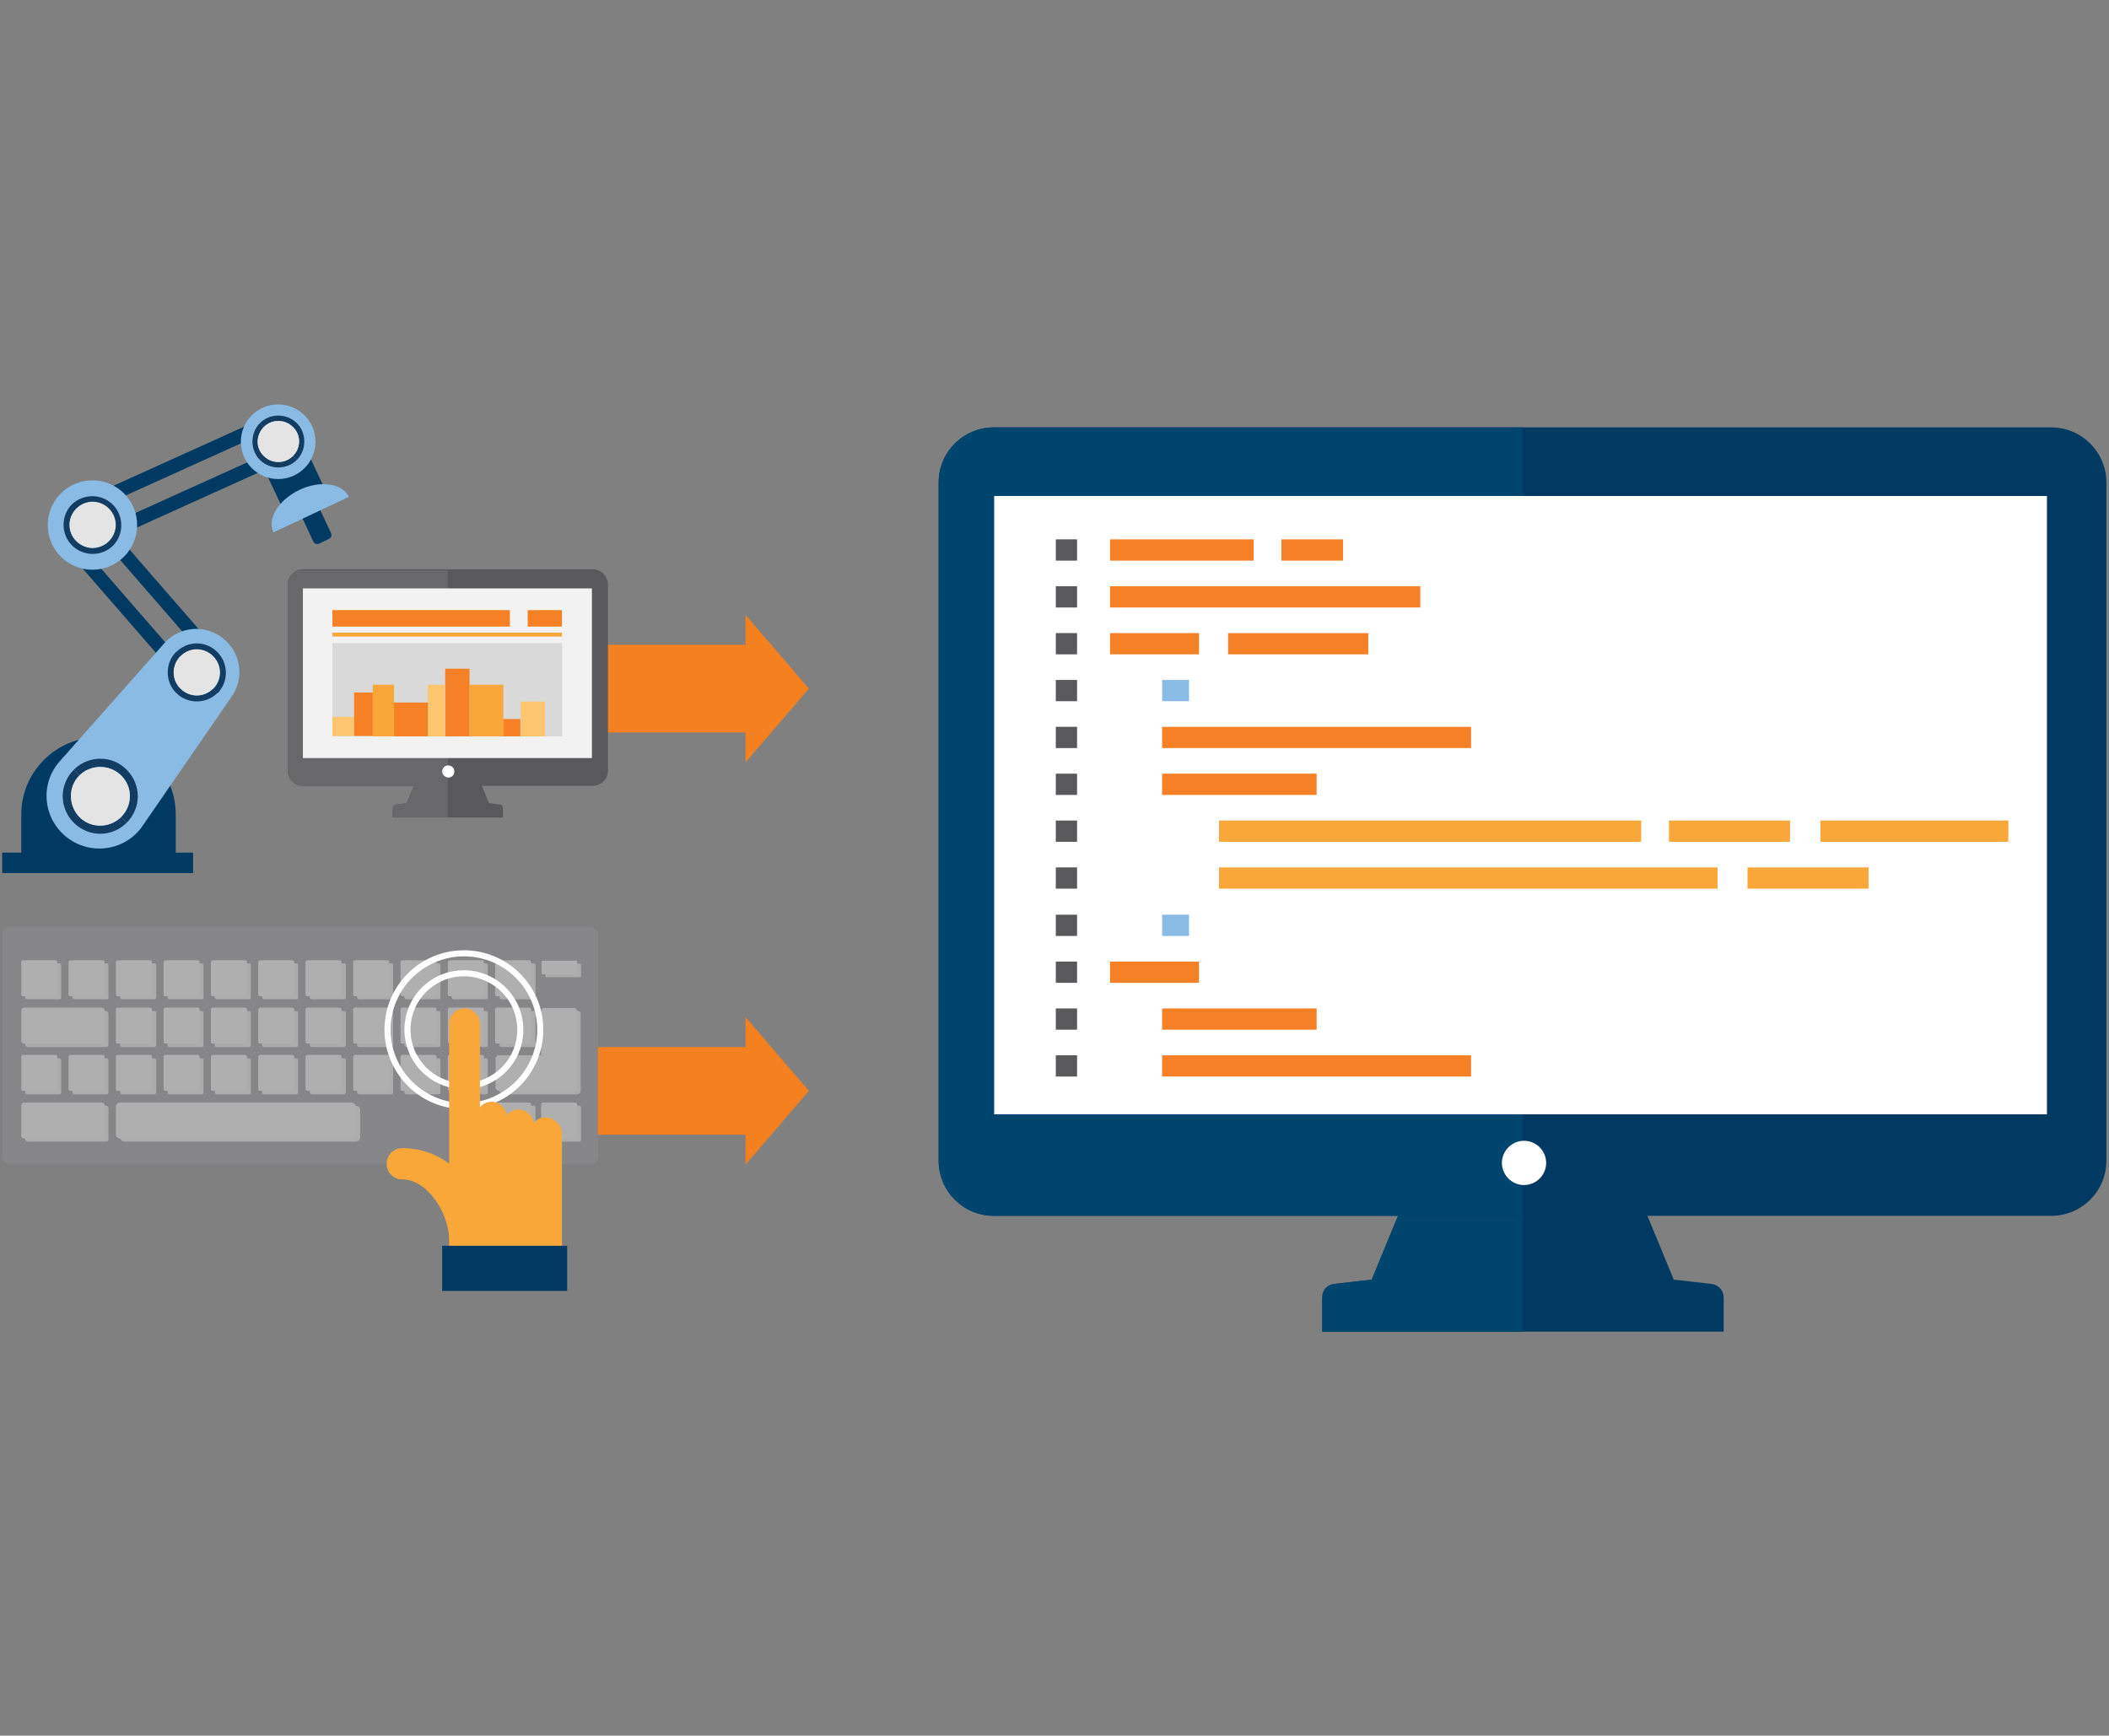 <?xml version="1.0" encoding="utf-8"?>
<!-- Generator: Adobe Illustrator 26.3.1, SVG Export Plug-In . SVG Version: 6.00 Build 0)  -->
<svg version="1.1" id="Layer_1" xmlns="http://www.w3.org/2000/svg" xmlns:xlink="http://www.w3.org/1999/xlink" x="0px" y="0px" viewBox="0 0 486 400" style="enable-background:new 0 0 486 400;" xml:space="preserve">
  <rect x="0" y="0" width="486" height="400" fill="#808080" stroke="none"/>
  <style type="text/css">
	.st0{fill-rule:evenodd;clip-rule:evenodd;fill:#003A63;}
	.st1{fill:#00456E;}
	.st2{fill:#003A63;}
	.st3{fill:#FFFFFF;}
	.st4{fill:#59595B;}
	.st5{fill:#F58025;}
	.st6{fill:#8ABBE5;}
	.st7{fill:#FAA739;}
	.st8{fill:#F48020;}
	.st9{fill-rule:evenodd;clip-rule:evenodd;fill:#59595B;}
	.st10{fill:#68686A;}
	.st11{fill:#F2F2F2;}
	.st12{fill:#D9D9D9;}
	.st13{fill:#FEC66E;}
	.st14{fill:#868688;}
	.st15{fill:#ACACAD;}
	.st16{fill:#AFAFB0;}
	.st17{fill:#133C63;}
	.st18{fill:#E4E4E5;}
</style>
  <g>
    <g>
      <g>
        <g>
          <path class="st0" d="M324.1,275.5l-8,19.4l-8.7,1c-1.6,0.2-2.7,1.5-2.7,3.1v7.9h92.5v-7.9c0-1.6-1.2-2.9-2.8-3.1l-8.7-1l-8-19.4
					H324.1z" />
        </g>
        <g>
          <path class="st1" d="M324.1,275.5l-8,19.4l-8.7,1c-1.6,0.2-2.7,1.5-2.7,3.1v7.9h46.2v-31.3H324.1z" />
        </g>
        <g>
          <path class="st2" d="M229,280.2c-7,0-12.7-5.7-12.7-12.7V111.2c0-7,5.7-12.7,12.7-12.7h243.7c7,0,12.7,5.7,12.7,12.7v156.3
					c0,7-5.7,12.7-12.7,12.7H229z" />
        </g>
        <g>
          <path class="st1" d="M229,98.5c-7,0-12.7,5.7-12.7,12.7v156.3c0,7,5.7,12.7,12.7,12.7h121.9V98.5H229z" />
        </g>
        <g>
          <path class="st3" d="M346.1,268c0-2.8,2.3-5.1,5.1-5.1c2.8,0,5.1,2.3,5.1,5.1c0,2.8-2.3,5.1-5.1,5.1
					C348.4,273.1,346.1,270.8,346.1,268" />
        </g>
      </g>
      <g>
        <rect x="229.1" y="114.3" class="st3" width="242.6" height="142.5" />
      </g>
      <g>
        <rect x="243.3" y="124.3" class="st4" width="4.9" height="4.9" />
        <rect x="243.3" y="135.1" class="st4" width="4.9" height="4.9" />
        <rect x="243.3" y="145.9" class="st4" width="4.9" height="4.9" />
        <rect x="243.3" y="156.7" class="st4" width="4.9" height="4.9" />
        <rect x="243.3" y="167.5" class="st4" width="4.9" height="4.9" />
        <rect x="243.3" y="178.3" class="st4" width="4.9" height="4.9" />
        <rect x="243.3" y="189.1" class="st4" width="4.9" height="4.9" />
        <rect x="243.3" y="199.9" class="st4" width="4.9" height="4.9" />
        <rect x="243.3" y="210.8" class="st4" width="4.9" height="4.9" />
        <rect x="243.3" y="221.6" class="st4" width="4.9" height="4.9" />
        <rect x="243.3" y="232.4" class="st4" width="4.9" height="4.9" />
        <rect x="243.3" y="243.2" class="st4" width="4.9" height="4.9" />
        <rect x="255.8" y="124.3" class="st5" width="33.1" height="4.9" />
        <rect x="295.3" y="124.3" class="st5" width="14.2" height="4.9" />
        <rect x="255.8" y="135.1" class="st5" width="71.5" height="4.9" />
        <rect x="255.8" y="145.9" class="st5" width="20.5" height="4.9" />
        <rect x="255.8" y="221.6" class="st5" width="20.5" height="4.9" />
        <rect x="283" y="145.9" class="st5" width="32.3" height="4.9" />
        <rect x="267.8" y="156.7" class="st6" width="6.2" height="4.9" />
        <rect x="267.8" y="210.8" class="st6" width="6.2" height="4.9" />
        <rect x="267.8" y="167.5" class="st5" width="71.2" height="4.9" />
        <rect x="267.8" y="178.3" class="st5" width="35.6" height="4.9" />
        <rect x="280.9" y="189.1" class="st7" width="97.3" height="4.9" />
        <rect x="384.6" y="189.1" class="st7" width="27.9" height="4.9" />
        <rect x="419.5" y="189.1" class="st7" width="43.3" height="4.9" />
        <rect x="402.7" y="199.9" class="st7" width="27.9" height="4.9" />
        <rect x="280.9" y="199.9" class="st7" width="114.9" height="4.9" />
        <rect x="267.8" y="232.4" class="st5" width="35.6" height="4.9" />
        <rect x="267.8" y="243.2" class="st5" width="71.2" height="4.9" />
      </g>
    </g>
    <path class="st8" d="M99.6,261.5h72.2v6.9l14.6-17l-14.6-17v6.9H99.6c-4.8,0-8.7,4.5-8.7,10.1C90.9,257,94.8,261.5,99.6,261.5" />
    <path class="st8" d="M99.6,168.8h72.2v6.9l14.6-17l-14.6-17v6.9H99.6c-4.8,0-8.7,4.5-8.7,10.1S94.8,168.8,99.6,168.8" />
    <g>
      <g>
        <path class="st9" d="M95.9,179.8l-2.2,5.3l-2.4,0.3c-0.4,0-0.8,0.4-0.8,0.8v2.2h25.4v-2.2c0-0.4-0.3-0.8-0.8-0.8l-2.4-0.3
				l-2.2-5.3H95.9z" />
      </g>
      <g>
        <path class="st10" d="M95.9,179.8l-2.2,5.3l-2.4,0.3c-0.4,0-0.8,0.4-0.8,0.8v2.2h12.7v-8.6H95.9z" />
      </g>
      <g>
        <path class="st4" d="M69.8,181.1c-1.9,0-3.5-1.6-3.5-3.5v-42.9c0-1.9,1.6-3.5,3.5-3.5h66.8c1.9,0,3.5,1.6,3.5,3.5v42.9
				c0,1.9-1.6,3.5-3.5,3.5H69.8z" />
      </g>
      <g>
        <path class="st10" d="M69.8,131.3c-1.9,0-3.5,1.6-3.5,3.5v42.9c0,1.9,1.6,3.5,3.5,3.5h33.4v-49.8H69.8z" />
      </g>
      <g>
        <path class="st3" d="M101.9,177.8c0-0.8,0.6-1.4,1.4-1.4c0.8,0,1.4,0.6,1.4,1.4c0,0.8-0.6,1.4-1.4,1.4
				C102.5,179.1,101.9,178.5,101.9,177.8" />
      </g>
    </g>
    <g>
      <rect x="69.8" y="135.6" class="st11" width="66.6" height="39.1" />
      <g>
        <rect x="76.6" y="140.6" class="st5" width="40.9" height="3.8" />
        <rect x="76.6" y="145.8" class="st7" width="52.9" height="0.9" />
        <rect x="121.6" y="140.6" class="st5" width="7.9" height="3.8" />
        <rect x="76.6" y="148.2" class="st12" width="52.9" height="21.5" />
        <rect x="120" y="161.7" class="st13" width="5.6" height="8" />
        <rect x="115.9" y="165.7" class="st5" width="4" height="4" />
        <rect x="108.2" y="157.8" class="st7" width="7.8" height="11.9" />
        <rect x="102.6" y="154.1" class="st5" width="5.6" height="15.6" />
        <rect x="98.6" y="157.8" class="st13" width="3.9" height="11.9" />
        <rect x="90.8" y="161.9" class="st5" width="7.8" height="7.8" />
        <rect x="85.9" y="157.8" class="st7" width="4.9" height="11.9" />
        <rect x="81.6" y="159.6" class="st5" width="4.3" height="10" />
        <rect x="76.6" y="165.2" class="st13" width="5" height="4.4" />
      </g>
    </g>
    <g>
      <path class="st14" d="M136.1,268.3H2.3c-1,0-1.8-0.8-1.8-1.8v-51.1c0-1,0.8-1.8,1.8-1.8h133.7c1,0,1.8,0.8,1.8,1.8v51.1
			C137.9,267.5,137.1,268.3,136.1,268.3z" />
      <g>
        <path class="st15" d="M13.7,230.3H6.2c-0.2,0-0.4-0.2-0.4-0.4v-7.5c0-0.2,0.2-0.4,0.4-0.4h7.5c0.2,0,0.4,0.2,0.4,0.4v7.5
				C14.1,230.2,13.9,230.3,13.7,230.3z" />
        <path class="st15" d="M24.6,230.3h-7.5c-0.2,0-0.4-0.2-0.4-0.4v-7.5c0-0.2,0.2-0.4,0.4-0.4h7.5c0.2,0,0.4,0.2,0.4,0.4v7.5
				C25,230.2,24.8,230.3,24.6,230.3z" />
        <path class="st15" d="M35.6,230.3h-7.5c-0.2,0-0.4-0.2-0.4-0.4v-7.5c0-0.2,0.2-0.4,0.4-0.4h7.5c0.2,0,0.4,0.2,0.4,0.4v7.5
				C35.9,230.2,35.8,230.3,35.6,230.3z" />
        <path class="st15" d="M46.5,230.3H39c-0.2,0-0.4-0.2-0.4-0.4v-7.5c0-0.2,0.2-0.4,0.4-0.4h7.5c0.2,0,0.4,0.2,0.4,0.4v7.5
				C46.9,230.2,46.7,230.3,46.5,230.3z" />
        <path class="st15" d="M57.4,230.3h-7.5c-0.2,0-0.4-0.2-0.4-0.4v-7.5c0-0.2,0.2-0.4,0.4-0.4h7.5c0.2,0,0.4,0.2,0.4,0.4v7.5
				C57.8,230.2,57.6,230.3,57.4,230.3z" />
        <path class="st15" d="M68.3,230.3h-7.5c-0.2,0-0.4-0.2-0.4-0.4v-7.5c0-0.2,0.2-0.4,0.4-0.4h7.5c0.2,0,0.4,0.2,0.4,0.4v7.5
				C68.7,230.2,68.5,230.3,68.3,230.3z" />
        <path class="st15" d="M79.3,230.3h-7.5c-0.2,0-0.4-0.2-0.4-0.4v-7.5c0-0.2,0.2-0.4,0.4-0.4h7.5c0.2,0,0.4,0.2,0.4,0.4v7.5
				C79.6,230.2,79.5,230.3,79.3,230.3z" />
        <path class="st15" d="M90.2,230.3h-7.5c-0.2,0-0.4-0.2-0.4-0.4v-7.5c0-0.2,0.2-0.4,0.4-0.4h7.5c0.2,0,0.4,0.2,0.4,0.4v7.5
				C90.6,230.2,90.4,230.3,90.2,230.3z" />
        <path class="st15" d="M101.1,230.3h-7.5c-0.2,0-0.4-0.2-0.4-0.4v-7.5c0-0.2,0.2-0.4,0.4-0.4h7.5c0.2,0,0.4,0.2,0.4,0.4v7.5
				C101.5,230.2,101.3,230.3,101.1,230.3z" />
        <path class="st15" d="M112,230.3h-7.5c-0.2,0-0.4-0.2-0.4-0.4v-7.5c0-0.2,0.2-0.4,0.4-0.4h7.5c0.2,0,0.4,0.2,0.4,0.4v7.5
				C112.4,230.2,112.2,230.3,112,230.3z" />
        <path class="st15" d="M123,230.3h-7.5c-0.2,0-0.4-0.2-0.4-0.4v-7.5c0-0.2,0.2-0.4,0.4-0.4h7.5c0.2,0,0.4,0.2,0.4,0.4v7.5
				C123.3,230.2,123.2,230.3,123,230.3z" />
        <path class="st15" d="M24.4,241.3h-18c-0.3,0-0.6-0.3-0.6-0.6v-7.1c0-0.3,0.3-0.6,0.6-0.6h18c0.3,0,0.6,0.3,0.6,0.6v7.1
				C25,241,24.8,241.3,24.4,241.3z" />
        <path class="st15" d="M35.6,241.3h-7.5c-0.2,0-0.4-0.2-0.4-0.4v-7.5c0-0.2,0.2-0.4,0.4-0.4h7.5c0.2,0,0.4,0.2,0.4,0.4v7.5
				C35.9,241.1,35.8,241.3,35.6,241.3z" />
        <path class="st15" d="M46.5,241.3H39c-0.2,0-0.4-0.2-0.4-0.4v-7.5c0-0.2,0.2-0.4,0.4-0.4h7.5c0.2,0,0.4,0.2,0.4,0.4v7.5
				C46.9,241.1,46.7,241.3,46.5,241.3z" />
        <path class="st15" d="M57.4,241.3h-7.5c-0.2,0-0.4-0.2-0.4-0.4v-7.5c0-0.2,0.2-0.4,0.4-0.4h7.5c0.2,0,0.4,0.2,0.4,0.4v7.5
				C57.8,241.1,57.6,241.3,57.4,241.3z" />
        <path class="st15" d="M68.3,241.3h-7.5c-0.2,0-0.4-0.2-0.4-0.4v-7.5c0-0.2,0.2-0.4,0.4-0.4h7.5c0.2,0,0.4,0.2,0.4,0.4v7.5
				C68.7,241.1,68.5,241.3,68.3,241.3z" />
        <path class="st15" d="M79.3,241.3h-7.5c-0.2,0-0.4-0.2-0.4-0.4v-7.5c0-0.2,0.2-0.4,0.4-0.4h7.5c0.2,0,0.4,0.2,0.4,0.4v7.5
				C79.6,241.1,79.5,241.3,79.3,241.3z" />
        <path class="st15" d="M90.2,241.3h-7.5c-0.2,0-0.4-0.2-0.4-0.4v-7.5c0-0.2,0.2-0.4,0.4-0.4h7.5c0.2,0,0.4,0.2,0.4,0.4v7.5
				C90.6,241.1,90.4,241.3,90.2,241.3z" />
        <path class="st15" d="M101.1,241.3h-7.5c-0.2,0-0.4-0.2-0.4-0.4v-7.5c0-0.2,0.2-0.4,0.4-0.4h7.5c0.2,0,0.4,0.2,0.4,0.4v7.5
				C101.5,241.1,101.3,241.3,101.1,241.3z" />
        <path class="st15" d="M112,241.3h-7.5c-0.2,0-0.4-0.2-0.4-0.4v-7.5c0-0.2,0.2-0.4,0.4-0.4h7.5c0.2,0,0.4,0.2,0.4,0.4v7.5
				C112.4,241.1,112.2,241.3,112,241.3z" />
        <path class="st15" d="M123,241.3h-7.5c-0.2,0-0.4-0.2-0.4-0.4v-7.5c0-0.2,0.2-0.4,0.4-0.4h7.5c0.2,0,0.4,0.2,0.4,0.4v7.5
				C123.3,241.1,123.2,241.3,123,241.3z" />
        <path class="st15" d="M13.7,252.2H6.2c-0.2,0-0.4-0.2-0.4-0.4v-7.5c0-0.2,0.2-0.4,0.4-0.4h7.5c0.2,0,0.4,0.2,0.4,0.4v7.5
				C14.1,252,13.9,252.2,13.7,252.2z" />
        <path class="st15" d="M24.6,252.2h-7.5c-0.2,0-0.4-0.2-0.4-0.4v-7.5c0-0.2,0.2-0.4,0.4-0.4h7.5c0.2,0,0.4,0.2,0.4,0.4v7.5
				C25,252,24.8,252.2,24.6,252.2z" />
        <path class="st15" d="M35.6,252.2h-7.5c-0.2,0-0.4-0.2-0.4-0.4v-7.5c0-0.2,0.2-0.4,0.4-0.4h7.5c0.2,0,0.4,0.2,0.4,0.4v7.5
				C35.9,252,35.8,252.2,35.6,252.2z" />
        <path class="st15" d="M82,263.1H28.7c-0.5,0-1-0.4-1-1v-6.3c0-0.5,0.4-1,1-1H82c0.5,0,1,0.4,1,1v6.3
				C83,262.7,82.5,263.1,82,263.1z" />
        <path class="st15" d="M46.5,252.2H39c-0.2,0-0.4-0.2-0.4-0.4v-7.5c0-0.2,0.2-0.4,0.4-0.4h7.5c0.2,0,0.4,0.2,0.4,0.4v7.5
				C46.9,252,46.7,252.2,46.5,252.2z" />
        <path class="st15" d="M57.4,252.2h-7.5c-0.2,0-0.4-0.2-0.4-0.4v-7.5c0-0.2,0.2-0.4,0.4-0.4h7.5c0.2,0,0.4,0.2,0.4,0.4v7.5
				C57.8,252,57.6,252.2,57.4,252.2z" />
        <path class="st15" d="M68.3,252.2h-7.5c-0.2,0-0.4-0.2-0.4-0.4v-7.5c0-0.2,0.2-0.4,0.4-0.4h7.5c0.2,0,0.4,0.2,0.4,0.4v7.5
				C68.7,252,68.5,252.2,68.3,252.2z" />
        <path class="st15" d="M79.3,252.2h-7.5c-0.2,0-0.4-0.2-0.4-0.4v-7.5c0-0.2,0.2-0.4,0.4-0.4h7.5c0.2,0,0.4,0.2,0.4,0.4v7.5
				C79.6,252,79.5,252.2,79.3,252.2z" />
        <path class="st15" d="M90.2,252.2h-7.5c-0.2,0-0.4-0.2-0.4-0.4v-7.5c0-0.2,0.2-0.4,0.4-0.4h7.5c0.2,0,0.4,0.2,0.4,0.4v7.5
				C90.6,252,90.4,252.2,90.2,252.2z" />
        <path class="st15" d="M101.1,252.2h-7.5c-0.2,0-0.4-0.2-0.4-0.4v-7.5c0-0.2,0.2-0.4,0.4-0.4h7.5c0.2,0,0.4,0.2,0.4,0.4v7.5
				C101.5,252,101.3,252.2,101.1,252.2z" />
        <path class="st15" d="M112,252.2h-7.5c-0.2,0-0.4-0.2-0.4-0.4v-7.5c0-0.2,0.2-0.4,0.4-0.4h7.5c0.2,0,0.4,0.2,0.4,0.4v7.5
				C112.4,252,112.2,252.2,112,252.2z" />
        <path class="st15" d="M123,263.1h-7.5c-0.2,0-0.4-0.2-0.4-0.4v-7.5c0-0.2,0.2-0.4,0.4-0.4h7.5c0.2,0,0.4,0.2,0.4,0.4v7.5
				C123.3,262.9,123.2,263.1,123,263.1z" />
        <path class="st15" d="M133.5,263.1H126c-0.2,0-0.4-0.2-0.4-0.4v-7.5c0-0.2,0.2-0.4,0.4-0.4h7.5c0.2,0,0.4,0.2,0.4,0.4v7.5
				C133.9,262.9,133.7,263.1,133.5,263.1z" />
        <path class="st15" d="M133.2,233h-6.9c-0.4,0-0.7,0.3-0.7,0.7V244h-9.7c-0.5,0-0.8,0.4-0.8,0.8v6.6c0,0.5,0.4,0.8,0.8,0.8H133
				c0.5,0,0.8-0.4,0.8-0.8V245v-0.2v-11.1C133.9,233.3,133.6,233,133.2,233z" />
        <path class="st15" d="M24.4,263.1h-18c-0.3,0-0.6-0.3-0.6-0.6v-7.1c0-0.3,0.3-0.6,0.6-0.6h18c0.3,0,0.6,0.3,0.6,0.6v7.1
				C25,262.9,24.8,263.1,24.4,263.1z" />
        <path class="st15" d="M133.7,225.2h-7.8c-0.1,0-0.2-0.1-0.2-0.2v-2.7c0-0.1,0.1-0.2,0.2-0.2h7.8c0.1,0,0.2,0.1,0.2,0.2v2.7
				C133.9,225.1,133.8,225.2,133.7,225.2z" />
      </g>
      <g>
        <path class="st16" d="M12.8,229.6H5.3c-0.2,0-0.4-0.2-0.4-0.4v-7.5c0-0.2,0.2-0.4,0.4-0.4h7.5c0.2,0,0.4,0.2,0.4,0.4v7.5
				C13.2,229.4,13,229.6,12.8,229.6z" />
        <path class="st16" d="M23.7,229.6h-7.5c-0.2,0-0.4-0.2-0.4-0.4v-7.5c0-0.2,0.2-0.4,0.4-0.4h7.5c0.2,0,0.4,0.2,0.4,0.4v7.5
				C24.1,229.4,23.9,229.6,23.7,229.6z" />
        <path class="st16" d="M34.6,229.6h-7.5c-0.2,0-0.4-0.2-0.4-0.4v-7.5c0-0.2,0.2-0.4,0.4-0.4h7.5c0.2,0,0.4,0.2,0.4,0.4v7.5
				C35,229.4,34.8,229.6,34.6,229.6z" />
        <path class="st16" d="M45.6,229.6h-7.5c-0.2,0-0.4-0.2-0.4-0.4v-7.5c0-0.2,0.2-0.4,0.4-0.4h7.5c0.2,0,0.4,0.2,0.4,0.4v7.5
				C45.9,229.4,45.8,229.6,45.6,229.6z" />
        <path class="st16" d="M56.5,229.6H49c-0.2,0-0.4-0.2-0.4-0.4v-7.5c0-0.2,0.2-0.4,0.4-0.4h7.5c0.2,0,0.4,0.2,0.4,0.4v7.5
				C56.9,229.4,56.7,229.6,56.5,229.6z" />
        <path class="st16" d="M67.4,229.6h-7.5c-0.2,0-0.4-0.2-0.4-0.4v-7.5c0-0.2,0.2-0.4,0.4-0.4h7.5c0.2,0,0.4,0.2,0.4,0.4v7.5
				C67.8,229.4,67.6,229.6,67.4,229.6z" />
        <path class="st16" d="M78.3,229.6h-7.5c-0.2,0-0.4-0.2-0.4-0.4v-7.5c0-0.2,0.2-0.4,0.4-0.4h7.5c0.2,0,0.4,0.2,0.4,0.4v7.5
				C78.7,229.4,78.5,229.6,78.3,229.6z" />
        <path class="st16" d="M89.3,229.6h-7.5c-0.2,0-0.4-0.2-0.4-0.4v-7.5c0-0.2,0.2-0.4,0.4-0.4h7.5c0.2,0,0.4,0.2,0.4,0.4v7.5
				C89.6,229.4,89.5,229.6,89.3,229.6z" />
        <path class="st16" d="M100.2,229.6h-7.5c-0.2,0-0.4-0.2-0.4-0.4v-7.5c0-0.2,0.2-0.4,0.4-0.4h7.5c0.2,0,0.4,0.2,0.4,0.4v7.5
				C100.6,229.4,100.4,229.6,100.2,229.6z" />
        <path class="st16" d="M111.1,229.6h-7.5c-0.2,0-0.4-0.2-0.4-0.4v-7.5c0-0.2,0.2-0.4,0.4-0.4h7.5c0.2,0,0.4,0.2,0.4,0.4v7.5
				C111.5,229.4,111.3,229.6,111.1,229.6z" />
        <path class="st16" d="M122,229.6h-7.5c-0.2,0-0.4-0.2-0.4-0.4v-7.5c0-0.2,0.2-0.4,0.4-0.4h7.5c0.2,0,0.4,0.2,0.4,0.4v7.5
				C122.4,229.4,122.2,229.6,122,229.6z" />
        <path class="st16" d="M23.5,240.5h-18c-0.3,0-0.6-0.3-0.6-0.6v-7.1c0-0.3,0.3-0.6,0.6-0.6h18c0.3,0,0.6,0.3,0.6,0.6v7.1
				C24.1,240.3,23.8,240.5,23.5,240.5z" />
        <path class="st16" d="M34.6,240.5h-7.5c-0.2,0-0.4-0.2-0.4-0.4v-7.5c0-0.2,0.2-0.4,0.4-0.4h7.5c0.2,0,0.4,0.2,0.4,0.4v7.5
				C35,240.4,34.8,240.5,34.6,240.5z" />
        <path class="st16" d="M45.6,240.5h-7.5c-0.2,0-0.4-0.2-0.4-0.4v-7.5c0-0.2,0.2-0.4,0.4-0.4h7.5c0.2,0,0.4,0.2,0.4,0.4v7.5
				C45.9,240.4,45.8,240.5,45.6,240.5z" />
        <path class="st16" d="M56.5,240.5H49c-0.2,0-0.4-0.2-0.4-0.4v-7.5c0-0.2,0.2-0.4,0.4-0.4h7.5c0.2,0,0.4,0.2,0.4,0.4v7.5
				C56.9,240.4,56.7,240.5,56.5,240.5z" />
        <path class="st16" d="M67.4,240.5h-7.5c-0.2,0-0.4-0.2-0.4-0.4v-7.5c0-0.2,0.2-0.4,0.4-0.4h7.5c0.2,0,0.4,0.2,0.4,0.4v7.5
				C67.8,240.4,67.6,240.5,67.4,240.5z" />
        <path class="st16" d="M78.3,240.5h-7.5c-0.2,0-0.4-0.2-0.4-0.4v-7.5c0-0.2,0.2-0.4,0.4-0.4h7.5c0.2,0,0.4,0.2,0.4,0.4v7.5
				C78.7,240.4,78.5,240.5,78.3,240.5z" />
        <path class="st16" d="M89.3,240.5h-7.5c-0.2,0-0.4-0.2-0.4-0.4v-7.5c0-0.2,0.2-0.4,0.4-0.4h7.5c0.2,0,0.4,0.2,0.4,0.4v7.5
				C89.6,240.4,89.5,240.5,89.3,240.5z" />
        <path class="st16" d="M100.2,240.5h-7.5c-0.2,0-0.4-0.2-0.4-0.4v-7.5c0-0.2,0.2-0.4,0.4-0.4h7.5c0.2,0,0.4,0.2,0.4,0.4v7.5
				C100.6,240.4,100.4,240.5,100.2,240.5z" />
        <path class="st16" d="M111.1,240.5h-7.5c-0.2,0-0.4-0.2-0.4-0.4v-7.5c0-0.2,0.2-0.4,0.4-0.4h7.5c0.2,0,0.4,0.2,0.4,0.4v7.5
				C111.5,240.4,111.3,240.5,111.1,240.5z" />
        <path class="st16" d="M122,240.5h-7.5c-0.2,0-0.4-0.2-0.4-0.4v-7.5c0-0.2,0.2-0.4,0.4-0.4h7.5c0.2,0,0.4,0.2,0.4,0.4v7.5
				C122.4,240.4,122.2,240.5,122,240.5z" />
        <path class="st16" d="M12.8,251.4H5.3c-0.2,0-0.4-0.2-0.4-0.4v-7.5c0-0.2,0.2-0.4,0.4-0.4h7.5c0.2,0,0.4,0.2,0.4,0.4v7.5
				C13.2,251.3,13,251.4,12.8,251.4z" />
        <path class="st16" d="M23.7,251.4h-7.5c-0.2,0-0.4-0.2-0.4-0.4v-7.5c0-0.2,0.2-0.4,0.4-0.4h7.5c0.2,0,0.4,0.2,0.4,0.4v7.5
				C24.1,251.3,23.9,251.4,23.7,251.4z" />
        <path class="st16" d="M34.6,251.4h-7.5c-0.2,0-0.4-0.2-0.4-0.4v-7.5c0-0.2,0.2-0.4,0.4-0.4h7.5c0.2,0,0.4,0.2,0.4,0.4v7.5
				C35,251.3,34.8,251.4,34.6,251.4z" />
        <path class="st16" d="M81.1,262.4H27.7c-0.5,0-1-0.4-1-1v-6.3c0-0.5,0.4-1,1-1h53.3c0.5,0,1,0.4,1,1v6.3
				C82,261.9,81.6,262.4,81.1,262.4z" />
        <path class="st16" d="M45.6,251.4h-7.5c-0.2,0-0.4-0.2-0.4-0.4v-7.5c0-0.2,0.2-0.4,0.4-0.4h7.5c0.2,0,0.4,0.2,0.4,0.4v7.5
				C45.9,251.3,45.8,251.4,45.6,251.4z" />
        <path class="st16" d="M56.5,251.4H49c-0.2,0-0.4-0.2-0.4-0.4v-7.5c0-0.2,0.2-0.4,0.4-0.4h7.5c0.2,0,0.4,0.2,0.4,0.4v7.5
				C56.9,251.3,56.7,251.4,56.5,251.4z" />
        <path class="st16" d="M67.4,251.4h-7.5c-0.2,0-0.4-0.2-0.4-0.4v-7.5c0-0.2,0.2-0.4,0.4-0.4h7.5c0.2,0,0.4,0.2,0.4,0.4v7.5
				C67.8,251.3,67.6,251.4,67.4,251.4z" />
        <path class="st16" d="M78.3,251.4h-7.5c-0.2,0-0.4-0.2-0.4-0.4v-7.5c0-0.2,0.2-0.4,0.4-0.4h7.5c0.2,0,0.4,0.2,0.4,0.4v7.5
				C78.7,251.3,78.5,251.4,78.3,251.4z" />
        <path class="st16" d="M89.3,251.4h-7.5c-0.2,0-0.4-0.2-0.4-0.4v-7.5c0-0.2,0.2-0.4,0.4-0.4h7.5c0.2,0,0.4,0.2,0.4,0.4v7.5
				C89.6,251.3,89.5,251.4,89.3,251.4z" />
        <path class="st16" d="M100.2,251.4h-7.5c-0.2,0-0.4-0.2-0.4-0.4v-7.5c0-0.2,0.2-0.4,0.4-0.4h7.5c0.2,0,0.4,0.2,0.4,0.4v7.5
				C100.6,251.3,100.4,251.4,100.2,251.4z" />
        <path class="st16" d="M111.1,251.4h-7.5c-0.2,0-0.4-0.2-0.4-0.4v-7.5c0-0.2,0.2-0.4,0.4-0.4h7.5c0.2,0,0.4,0.2,0.4,0.4v7.5
				C111.5,251.3,111.3,251.4,111.1,251.4z" />
        <path class="st16" d="M122,262.4h-7.5c-0.2,0-0.4-0.2-0.4-0.4v-7.5c0-0.2,0.2-0.4,0.4-0.4h7.5c0.2,0,0.4,0.2,0.4,0.4v7.5
				C122.4,262.2,122.2,262.4,122,262.4z" />
        <path class="st16" d="M132.6,262.4h-7.5c-0.2,0-0.4-0.2-0.4-0.4v-7.5c0-0.2,0.2-0.4,0.4-0.4h7.5c0.2,0,0.4,0.2,0.4,0.4v7.5
				C133,262.2,132.8,262.4,132.6,262.4z" />
        <path class="st16" d="M132.3,232.3h-6.9c-0.4,0-0.7,0.3-0.7,0.7v10.2H115c-0.5,0-0.8,0.4-0.8,0.8v6.6c0,0.5,0.4,0.8,0.8,0.8h17.1
				c0.5,0,0.8-0.4,0.8-0.8v-6.3V244V233C133,232.6,132.7,232.3,132.3,232.3z" />
        <path class="st16" d="M23.5,262.4h-18c-0.3,0-0.6-0.3-0.6-0.6v-7.1c0-0.3,0.3-0.6,0.6-0.6h18c0.3,0,0.6,0.3,0.6,0.6v7.1
				C24.1,262.1,23.8,262.4,23.5,262.4z" />
        <path class="st16" d="M132.7,224.5H125c-0.1,0-0.2-0.1-0.2-0.2v-2.7c0-0.1,0.1-0.2,0.2-0.2h7.8c0.1,0,0.2,0.1,0.2,0.2v2.7
				C133,224.4,132.9,224.5,132.7,224.5z" />
      </g>
      <g>
        <g>
          <path class="st3" d="M106.9,251c-7.5,0-13.7-6.1-13.7-13.7s6.1-13.7,13.7-13.7c7.5,0,13.7,6.1,13.7,13.7S114.5,251,106.9,251z
					 M106.9,225c-6.8,0-12.3,5.5-12.3,12.3s5.5,12.3,12.3,12.3s12.3-5.5,12.3-12.3S113.7,225,106.9,225z" />
        </g>
        <g>
          <path class="st3" d="M106.9,255.6c-10.1,0-18.3-8.2-18.3-18.3s8.2-18.3,18.3-18.3s18.3,8.2,18.3,18.3S117,255.6,106.9,255.6z
					 M106.9,220.4c-9.3,0-16.9,7.6-16.9,16.9s7.6,16.9,16.9,16.9c9.3,0,16.9-7.6,16.9-16.9S116.3,220.4,106.9,220.4z" />
        </g>
        <g>
          <g>
            <path class="st7" d="M125.7,257.5c-1.1,0-2.1,0.5-2.7,1.3c-0.3-1.7-1.7-3.1-3.5-3.1c-1.1,0-2.1,0.5-2.7,1.3
						c-0.3-1.7-1.7-3.1-3.5-3.1c-1.1,0-2.1,0.5-2.7,1.3v-19.7c-0.3-1.7-1.7-3.1-3.5-3.1c-2,0-3.6,1.6-3.6,3.6l0,17.9v3.7v3.4v7.2
						c-3-2.3-6.7-3.6-10.8-3.6c-2,0-3.6,1.6-3.6,3.6c0,2,1.6,3.6,3.6,3.6c5.9,0,10.8,8,10.8,13.9l0,4h26v-14.3v-9v-2.7v-2.7
						C129.3,259.2,127.7,257.5,125.7,257.5" />
          </g>
          <g>
            <rect x="101.9" y="287.1" class="st2" width="28.8" height="10.4" />
          </g>
        </g>
      </g>
    </g>
    <g>
      <g>
        <rect x="62.8" y="107.3" transform="matrix(0.905 -0.426 0.426 0.905 -40.791 39.629)" class="st2" width="10.7" height="7.3" />
        <path class="st2" d="M75.8,124.2l-2.3,1.1c-0.5,0.2-1.1,0-1.3-0.5l-2.9-6.2c-0.2-0.5,0-1.1,0.5-1.3l2.3-1.1
				c0.5-0.2,1.1,0,1.3,0.5l2.9,6.2C76.5,123.4,76.3,124,75.8,124.2z" />
        <path class="st6" d="M80.4,114.5c-1.5-3.1-6.6-3.9-11.4-1.6c-4.8,2.3-7.5,6.6-6,9.8L80.4,114.5z" />
      </g>
      <rect x="39.5" y="83.8" transform="matrix(0.412 0.911 -0.911 0.412 121.601 25.433)" class="st2" width="3.2" height="46.3" />
      <rect x="41.7" y="91.4" transform="matrix(0.412 0.911 -0.911 0.412 129.79 27.87)" class="st2" width="3.2" height="46.3" />
      <rect x="33.3" y="111.9" transform="matrix(-0.755 0.656 -0.656 -0.755 149.888 214.023)" class="st2" width="3.2" height="46.3" />
      <rect x="26.7" y="116.1" transform="matrix(-0.755 0.656 -0.656 -0.755 141.08 225.872)" class="st2" width="3.2" height="46.3" />
      <circle class="st6" cx="21.3" cy="121" r="10.3" />
      <circle class="st6" cx="64.1" cy="101.8" r="8.6" />
      <g>
        <g>
          <g>
            <path class="st17" d="M60.8,105.1c1.8,1.8,4.9,1.8,6.7,0l0.9,0.9c-2.3,2.3-6.2,2.3-8.5,0c-2.3-2.3-2.3-6.2,0-8.5l0.9,0.9
						C58.9,100.3,58.9,103.3,60.8,105.1z" />
          </g>
        </g>
        <g>
          <g>
            <path class="st17" d="M68.4,97.5c2.3,2.3,2.3,6.2,0,8.5l0,0l-0.9-0.9l0,0c1.9-1.9,1.9-4.9,0-6.7c-1.8-1.8-4.9-1.9-6.7,0l0,0
						l-0.9-0.9l0,0C62.2,95.2,66,95.2,68.4,97.5z" />
          </g>
        </g>
        <g>
          <path class="st18" d="M60.8,105.1c1.9,1.9,4.9,1.8,6.7,0c1.9-1.9,1.9-4.9,0-6.7c-1.9-1.9-4.9-1.8-6.7,0
					C58.9,100.3,58.9,103.3,60.8,105.1z" />
        </g>
      </g>
      <g>
        <g>
          <g>
            <path class="st17" d="M17.6,124.7c2.1,2.1,5.4,2.1,7.5,0l1,1c-2.6,2.6-6.9,2.6-9.5,0c-2.6-2.6-2.6-6.9,0-9.5l1,1
						C15.5,119.3,15.5,122.7,17.6,124.7z" />
          </g>
        </g>
        <g>
          <g>
            <path class="st17" d="M26,116.3c2.6,2.6,2.6,6.9,0,9.5l0,0l-1-1l0,0c2.1-2.1,2.1-5.4,0-7.5c-2.1-2.1-5.4-2.1-7.5,0l0,0l-1-1
						l0,0C19.2,113.7,23.4,113.7,26,116.3z" />
          </g>
        </g>
        <g>
          <path class="st18" d="M17.6,124.7c2.1,2.1,5.4,2.1,7.5,0c2.1-2.1,2.1-5.4,0-7.5c-2.1-2.1-5.4-2.1-7.5,0
					C15.5,119.3,15.5,122.7,17.6,124.7z" />
        </g>
      </g>
      <path class="st2" d="M38.4,198.9H7.1l-2.2-1.5v-9.7c0-9.8,8-17.8,17.8-17.8h0c9.8,0,17.8,8,17.8,17.8v9.4L38.4,198.9z" />
      <path class="st6" d="M15.2,192.8L15.2,192.8c-5.4-4.4-6-12.4-1.3-17.5l24-27.1c3.5-3.9,9.5-4.4,13.6-1l0,0
			c4.1,3.3,4.9,9.3,1.7,13.6l-20.6,29.9C28.5,196.2,20.6,197.2,15.2,192.8z" />
      <g>
        <g>
          <g>
            <path class="st17" d="M41.6,158.7c2.1,2.1,5.4,2.1,7.5,0l1,1c-2.6,2.6-6.9,2.6-9.5,0c-2.6-2.6-2.6-6.9,0-9.5l1,1
						C39.5,153.3,39.5,156.7,41.6,158.7z" />
          </g>
        </g>
        <g>
          <g>
            <path class="st17" d="M50.1,150.3c2.6,2.6,2.6,6.9,0,9.5l0,0l-1-1l0,0c2.1-2.1,2.1-5.4,0-7.5c-2.1-2.1-5.4-2.1-7.5,0l0,0l-1-1
						l0,0C43.2,147.6,47.5,147.6,50.1,150.3z" />
          </g>
        </g>
        <g>
          <path class="st18" d="M41.6,158.7c2.1,2.1,5.4,2.1,7.5,0c2.1-2.1,2.1-5.4,0-7.5c-2.1-2.1-5.4-2.1-7.5,0
					C39.5,153.3,39.5,156.7,41.6,158.7z" />
        </g>
      </g>
      <g>
        <g>
          <g>
            <path class="st17" d="M18.3,188.3c2.6,2.6,7,2.6,9.6,0l1.3,1.3c-3.4,3.4-8.8,3.4-12.2,0c-3.4-3.4-3.4-8.8,0-12.2l1.3,1.3
						C15.7,181.3,15.7,185.6,18.3,188.3z" />
          </g>
        </g>
        <g>
          <g>
            <path class="st17" d="M29.2,177.4c3.4,3.4,3.4,8.8,0,12.2l0,0l-1.3-1.3l0,0c2.7-2.7,2.7-7,0-9.6c-2.6-2.6-7-2.6-9.6,0l0,0
						l-1.3-1.3l0,0C20.4,174,25.9,174,29.2,177.4z" />
          </g>
        </g>
        <g>
          <path class="st18" d="M18.3,188.3c2.7,2.7,6.9,2.6,9.6,0c2.7-2.7,2.7-7,0-9.6c-2.7-2.6-6.9-2.6-9.6,0
					C15.7,181.3,15.7,185.6,18.3,188.3z" />
        </g>
      </g>
      <rect x="0.5" y="196.5" class="st2" width="44" height="4.7" />
    </g>
  </g>
</svg>